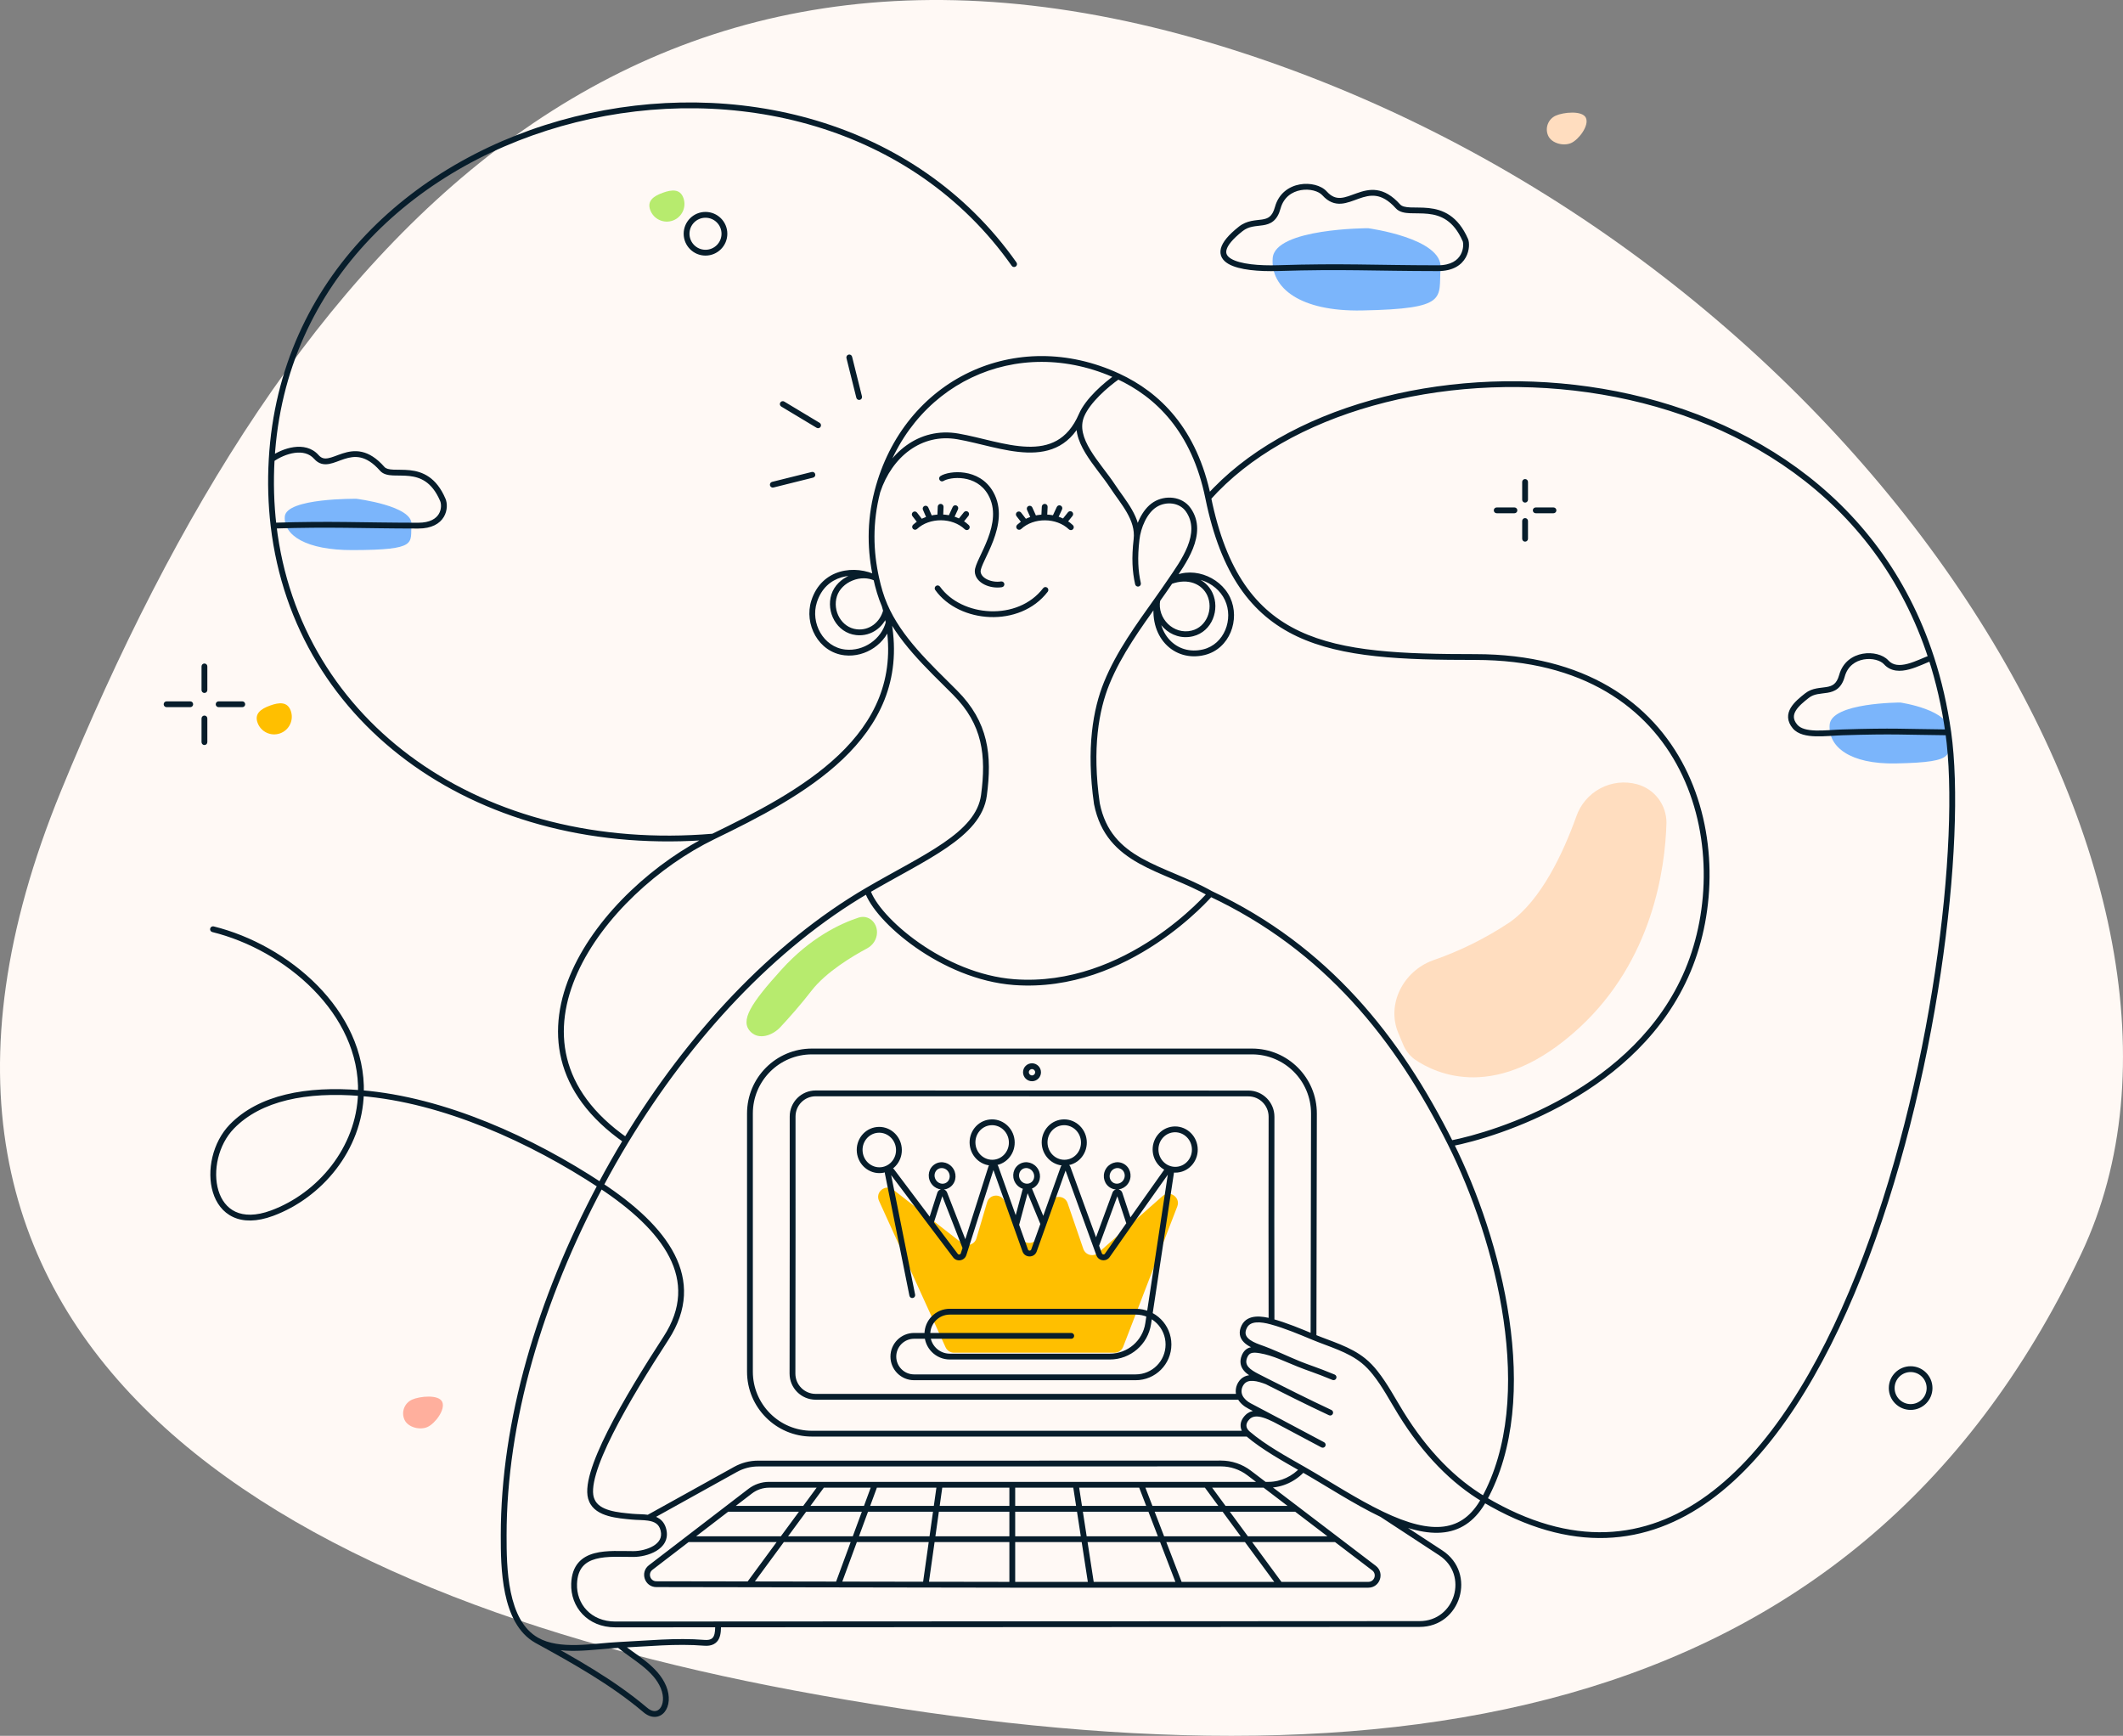 <svg width="548" height="448" viewBox="0 0 548 448" fill="none" xmlns="http://www.w3.org/2000/svg">
<rect x="0" y="0" width="548" height="448" fill="#808080" stroke="none"/>
<path d="M326.953 15.727C165.843 -40.248 74.599 60.359 15.708 204.225C-43.184 348.092 73.127 411.643 205.025 436.298C354.395 464.219 478.289 447.974 537.204 323.599C581.866 229.312 483.328 70.056 326.953 15.727Z" fill="#FFF9F5"/>
<path d="M104.41 366.428C105.31 368.394 108.402 369.182 110.368 368.283C112.334 367.384 115.046 363.77 114.147 361.804C113.247 359.838 108.308 360.341 106.342 361.24C104.376 362.139 103.511 364.462 104.41 366.428Z" fill="#FFAF9D"/>
<path d="M399.628 35.042C400.527 37.008 403.62 37.797 405.586 36.897C407.551 35.998 410.263 32.384 409.364 30.418C408.465 28.452 403.526 28.955 401.56 29.854C399.594 30.753 398.729 33.076 399.628 35.042Z" fill="#FFDDBF"/>
<path d="M422.581 202.411C424.766 203.002 426.694 204.301 428.064 206.105C429.434 207.91 430.17 210.119 430.156 212.387C429.815 224.357 426.534 247.822 407.7 265.216C386.506 284.776 370.569 277.142 365.151 273.405C363.793 272.397 362.745 271.026 362.129 269.449L360.962 266.665C357.794 259.23 362.21 250.66 369.826 247.875C376.832 245.456 383.502 242.151 389.675 238.041C397.825 232.324 403.501 220.122 406.847 210.831C407.904 207.681 410.122 205.054 413.047 203.489C415.973 201.923 419.384 201.538 422.581 202.411Z" fill="#FFDDBF"/>
<path d="M287.682 349.119C288.675 349.119 289.565 348.509 289.922 347.583L303.883 311.382C304.787 309.038 301.939 307.057 300.056 308.719L283.488 323.338C282.206 324.469 280.185 323.935 279.63 322.318L275.58 310.527C274.843 308.382 271.817 308.362 271.051 310.497L267.931 319.202C267.201 321.238 264.362 321.346 263.48 319.371L259.29 309.992C258.38 307.956 255.429 308.152 254.797 310.29L252.045 319.598C251.565 321.22 249.604 321.85 248.27 320.812L230.553 307.033C228.573 305.493 225.857 307.638 226.894 309.92L244.072 347.712C244.461 348.569 245.316 349.119 246.257 349.119L287.682 349.119Z" fill="#FFBF00"/>
<path d="M75.048 183.433C74.192 181.067 72.084 181.237 69.719 182.094C67.353 182.95 65.626 184.168 66.482 186.533C67.338 188.899 69.95 190.122 72.315 189.266C74.681 188.41 75.904 185.798 75.048 183.433Z" fill="#FFBF00"/>
<path d="M176.404 51.091C175.548 48.725 173.441 48.895 171.075 49.752C168.71 50.608 166.982 51.826 167.838 54.192C168.695 56.557 171.306 57.781 173.672 56.924C176.037 56.068 177.261 53.456 176.404 51.091Z" fill="#B7EB6E"/>
<path d="M226.376 240.722C226.443 238.027 224.141 235.989 221.581 236.835C216.777 238.421 209.127 242.056 201.725 250.241C193.877 258.918 190.826 263.481 193.834 266.374C195.972 268.43 199.419 267.256 201.442 265.085C203.651 262.714 206.644 259.354 209.447 255.725C213.227 250.831 220.123 246.738 223.816 244.771C225.325 243.967 226.333 242.432 226.376 240.722V240.722Z" fill="#B7EB6E"/>
<path d="M472.281 187.037C472.713 181.311 490.519 181.315 490.519 181.315C490.519 181.315 503.577 183.198 503.144 188.924C502.712 194.65 506.128 196.722 489.333 197.036C477.551 197.256 471.849 192.763 472.281 187.037Z" fill="#7BB5FB"/>
<path d="M73.512 133.318C73.876 128.495 92.002 128.734 92.002 128.734C92.002 128.734 106.577 130.533 106.214 135.356C105.85 140.179 108.096 141.934 91.003 141.976C79.012 142.005 73.148 138.141 73.512 133.318Z" fill="#7BB5FB"/>
<path d="M328.513 66.627C329.096 58.895 353.138 58.9 353.138 58.9C353.138 58.9 372.437 61.477 371.854 69.209C371.27 76.94 374.214 79.704 351.537 80.127C335.628 80.424 327.929 74.358 328.513 66.627Z" fill="#7BB5FB"/>
<path d="M246.5 178.733L245.969 179.263L245.969 179.263L246.5 178.733ZM261.766 253.475L261.71 254.222L261.71 254.222L261.766 253.475ZM59.865 290.729L60.402 291.252L59.865 290.729ZM70.246 313.102L70.506 313.806L70.506 313.806L70.246 313.102ZM55.16 239.097C54.758 238.998 54.351 239.243 54.252 239.646C54.152 240.048 54.398 240.454 54.8 240.554L55.16 239.097ZM283.873 207.286C283.792 206.879 283.397 206.616 282.991 206.697C282.585 206.778 282.321 207.173 282.403 207.58L283.873 207.286ZM374.443 295.12L373.773 295.455L374.443 295.12ZM261.153 68.6C261.391 68.939 261.859 69.019 262.198 68.781C262.536 68.542 262.617 68.074 262.379 67.736L261.153 68.6ZM311.873 128.485L311.138 128.635L311.138 128.635L311.873 128.485ZM184.065 215.919L184.393 216.594L184.393 216.594L184.065 215.919ZM223.905 229.82L223.526 229.173L223.526 229.173L223.905 229.82ZM361.567 364.664L360.929 365.058L360.929 365.058L361.567 364.664ZM242.761 122.859C242.412 123.083 242.311 123.547 242.535 123.895C242.759 124.244 243.223 124.345 243.572 124.121L242.761 122.859ZM255.705 127.3L255.054 127.672L255.705 127.3ZM252.372 147.45L253.122 147.434L253.122 147.434L252.372 147.45ZM258.622 151.548C259.031 151.482 259.309 151.097 259.244 150.688C259.178 150.279 258.793 150.001 258.384 150.067L258.622 151.548ZM242.631 151.403C242.39 151.067 241.922 150.989 241.585 151.23C241.248 151.471 241.171 151.94 241.412 152.277L242.631 151.403ZM270.452 152.714C270.703 152.385 270.64 151.914 270.311 151.663C269.982 151.411 269.512 151.474 269.26 151.803L270.452 152.714ZM235.693 135.427C235.39 135.71 235.373 136.184 235.655 136.487C235.937 136.791 236.412 136.808 236.715 136.525L235.693 135.427ZM249.039 136.606C249.338 136.892 249.813 136.881 250.099 136.581C250.385 136.281 250.374 135.807 250.074 135.521L249.039 136.606ZM247.151 134.272C246.892 134.596 246.944 135.068 247.267 135.327C247.59 135.586 248.062 135.533 248.321 135.21L247.151 134.272ZM249.98 133.14C250.239 132.817 250.186 132.345 249.863 132.086C249.54 131.827 249.068 131.879 248.809 132.202L249.98 133.14ZM244.68 133.515C244.506 133.891 244.67 134.337 245.046 134.511C245.422 134.684 245.868 134.52 246.042 134.144L244.68 133.515ZM247.278 131.468C247.452 131.092 247.288 130.647 246.912 130.473C246.535 130.299 246.09 130.463 245.916 130.839L247.278 131.468ZM241.944 133.498C241.927 133.912 242.249 134.261 242.662 134.278C243.076 134.295 243.425 133.973 243.442 133.559L241.944 133.498ZM243.553 130.826C243.57 130.412 243.248 130.063 242.834 130.046C242.421 130.03 242.071 130.351 242.055 130.765L243.553 130.826ZM237.15 135.309C237.405 135.636 237.876 135.695 238.203 135.441C238.53 135.187 238.589 134.716 238.335 134.389L237.15 135.309ZM236.709 132.297C236.455 131.97 235.984 131.911 235.657 132.165C235.33 132.419 235.271 132.891 235.525 133.218L236.709 132.297ZM239.373 134.187C239.538 134.567 239.98 134.741 240.359 134.576C240.739 134.411 240.913 133.969 240.748 133.59L239.373 134.187ZM239.612 130.974C239.447 130.594 239.005 130.42 238.625 130.585C238.245 130.75 238.071 131.191 238.236 131.571L239.612 130.974ZM262.557 135.439C262.254 135.721 262.237 136.196 262.52 136.499C262.802 136.802 263.276 136.819 263.58 136.537L262.557 135.439ZM275.903 136.617C276.203 136.903 276.677 136.892 276.963 136.592C277.249 136.293 277.238 135.818 276.939 135.532L275.903 136.617ZM274.015 134.284C273.756 134.607 273.808 135.079 274.132 135.338C274.455 135.597 274.927 135.545 275.186 135.221L274.015 134.284ZM276.844 133.151C277.103 132.828 277.051 132.356 276.728 132.097C276.404 131.838 275.932 131.89 275.673 132.214L276.844 133.151ZM271.539 133.524C271.365 133.899 271.528 134.345 271.903 134.52C272.279 134.694 272.725 134.531 272.9 134.156L271.539 133.524ZM274.142 131.48C274.317 131.105 274.154 130.659 273.778 130.484C273.402 130.31 272.956 130.473 272.782 130.848L274.142 131.48ZM268.784 133.504C268.764 133.917 269.083 134.269 269.496 134.29C269.91 134.31 270.262 133.991 270.282 133.577L268.784 133.504ZM270.417 130.833C270.438 130.419 270.119 130.067 269.705 130.047C269.292 130.026 268.94 130.345 268.919 130.759L270.417 130.833ZM264.013 135.319C264.266 135.647 264.737 135.707 265.065 135.453C265.393 135.2 265.453 134.729 265.2 134.401L264.013 135.319ZM263.574 132.299C263.321 131.971 262.85 131.911 262.522 132.164C262.194 132.418 262.134 132.889 262.387 133.216L263.574 132.299ZM266.276 134.198C266.445 134.576 266.889 134.744 267.267 134.575C267.645 134.405 267.813 133.961 267.644 133.583L266.276 134.198ZM266.472 130.976C266.302 130.598 265.858 130.429 265.48 130.599C265.103 130.769 264.934 131.213 265.104 131.591L266.472 130.976ZM287.189 125.486L286.561 125.897L286.562 125.897L287.189 125.486ZM288.601 97.111L288.916 96.43L288.916 96.43L288.601 97.111ZM293.012 150.81C293.104 151.214 293.506 151.467 293.91 151.375C294.314 151.284 294.567 150.882 294.475 150.478L293.012 150.81ZM306.706 131.556L307.319 131.123L307.317 131.121L306.706 131.556ZM298.157 130.212L297.761 129.575L297.761 129.576L298.157 130.212ZM282.394 207.54C282.452 207.95 282.832 208.235 283.242 208.176C283.652 208.118 283.937 207.738 283.879 207.328L282.394 207.54ZM285.676 176.291L286.371 176.574L286.371 176.574L285.676 176.291ZM247.25 112.633L247.122 113.372L247.122 113.372L247.25 112.633ZM53.52 171.993C53.52 171.579 53.184 171.243 52.77 171.243C52.356 171.243 52.02 171.579 52.02 171.993H53.52ZM52.02 178.099C52.02 178.514 52.356 178.849 52.77 178.849C53.184 178.849 53.52 178.514 53.52 178.099H52.02ZM53.52 185.427C53.52 185.013 53.184 184.677 52.77 184.677C52.356 184.677 52.02 185.013 52.02 185.427H53.52ZM52.02 191.534C52.02 191.948 52.356 192.284 52.77 192.284C53.184 192.284 53.52 191.948 53.52 191.534H52.02ZM62.541 182.513C62.955 182.513 63.291 182.178 63.291 181.763C63.291 181.349 62.955 181.013 62.541 181.013V182.513ZM56.434 181.013C56.02 181.013 55.684 181.349 55.684 181.763C55.684 182.178 56.02 182.513 56.434 182.513V181.013ZM49.106 182.513C49.521 182.513 49.856 182.178 49.856 181.763C49.856 181.349 49.521 181.013 49.106 181.013V182.513ZM43 181.013C42.586 181.013 42.25 181.349 42.25 181.763C42.25 182.178 42.586 182.513 43 182.513V181.013ZM394.413 124.387C394.413 123.973 394.077 123.637 393.663 123.637C393.249 123.637 392.913 123.973 392.913 124.387H394.413ZM392.913 128.967C392.913 129.381 393.249 129.717 393.663 129.717C394.077 129.717 394.413 129.381 394.413 128.967H392.913ZM394.413 134.463C394.413 134.049 394.077 133.713 393.663 133.713C393.249 133.713 392.913 134.049 392.913 134.463H394.413ZM392.913 139.043C392.913 139.457 393.249 139.793 393.663 139.793C394.077 139.793 394.413 139.457 394.413 139.043H392.913ZM400.991 132.465C401.405 132.465 401.741 132.129 401.741 131.715C401.741 131.301 401.405 130.965 400.991 130.965V132.465ZM396.411 130.965C395.997 130.965 395.661 131.301 395.661 131.715C395.661 132.129 395.997 132.465 396.411 132.465V130.965ZM390.915 132.465C391.33 132.465 391.665 132.129 391.665 131.715C391.665 131.301 391.33 130.965 390.915 130.965V132.465ZM386.336 130.965C385.921 130.965 385.586 131.301 385.586 131.715C385.586 132.129 385.921 132.465 386.336 132.465V130.965ZM202.436 103.641C202.081 103.428 201.62 103.542 201.407 103.897C201.194 104.252 201.309 104.713 201.664 104.927L202.436 103.641ZM210.787 110.41C211.142 110.623 211.603 110.508 211.816 110.153C212.03 109.798 211.915 109.337 211.56 109.124L210.787 110.41ZM219.946 92.066C219.846 91.664 219.439 91.42 219.037 91.52C218.635 91.62 218.39 92.027 218.491 92.429L219.946 92.066ZM221.039 102.654C221.139 103.056 221.546 103.3 221.948 103.2C222.35 103.1 222.595 102.693 222.494 102.291L221.039 102.654ZM209.885 123.272C210.287 123.171 210.532 122.764 210.432 122.363C210.332 121.961 209.925 121.716 209.523 121.816L209.885 123.272ZM199.298 124.365C198.896 124.465 198.652 124.872 198.752 125.274C198.852 125.676 199.259 125.92 199.661 125.82L199.298 124.365ZM107.908 135.663L107.909 134.913L107.908 134.913L107.908 135.663ZM114.304 129.013L114.994 128.719L114.304 129.013ZM98.669 121.008L99.232 120.512L99.232 120.512L98.669 121.008ZM81.672 117.952L81.109 118.448L81.11 118.448L81.672 117.952ZM70.612 135.664L69.867 135.751L70.612 135.664ZM486.861 170.936L486.306 171.44L486.306 171.441L486.861 170.936ZM475.46 174.396L474.737 174.196L474.737 174.198L475.46 174.396ZM466.433 179.524L466.897 180.114L466.898 180.113L466.433 179.524ZM463.343 187.508L462.769 187.991L462.77 187.992L463.343 187.508ZM475.53 189.016L475.552 189.766L475.553 189.766L475.53 189.016ZM502.898 189.016L503.641 188.912L502.898 189.016ZM498.506 169.796L499.219 169.564L498.506 169.796ZM371.125 69.218L371.127 68.468L371.126 68.468L371.125 69.218ZM378.248 61.969L378.937 61.672L378.936 61.67L378.248 61.969ZM360.837 53.244L360.279 53.746L360.279 53.746L360.837 53.244ZM341.908 49.913L342.466 49.411L341.908 49.913ZM329.826 53.604L329.103 53.405L329.102 53.407L329.826 53.604ZM320.26 59.074L319.795 58.485L320.26 59.074ZM329.9 69.199L329.877 68.449L329.9 69.199ZM327.45 383.204L327.45 382.454L327.45 382.454L327.45 383.204ZM336.274 379.175L336.647 378.524L336.647 378.524L336.274 379.175ZM148.193 408.757L147.443 408.73L147.443 408.73L148.193 408.757ZM158.83 419.252V420.002L158.831 420.002L158.83 419.252ZM267.952 276.746L268.702 276.746L267.952 276.746ZM264.82 276.733L265.57 276.733L264.82 276.733ZM276.52 345.522C276.934 345.522 277.27 345.186 277.27 344.772C277.27 344.358 276.934 344.022 276.52 344.022V345.522ZM234.744 334.414C234.826 334.82 235.221 335.083 235.627 335.001C236.033 334.92 236.296 334.525 236.215 334.118L234.744 334.414ZM245.499 302.136L244.85 302.513L244.85 302.513L245.499 302.136ZM244.599 305.911L244.221 305.263L244.599 305.911ZM240.878 304.835L240.23 305.212L240.23 305.212L240.878 304.835ZM241.778 301.06L241.399 300.413L241.778 301.06ZM279.751 294.315L280.497 294.235L279.751 294.315ZM275.271 300.048L275.352 300.794L275.271 300.048ZM269.671 295.412L270.417 295.331L269.671 295.412ZM274.152 289.679L274.233 290.424L274.152 289.679ZM261.139 294.315L261.885 294.234L261.139 294.315ZM256.659 300.047L256.74 300.793L256.659 300.047ZM251.059 295.411L251.805 295.33L251.059 295.411ZM255.54 289.678L255.621 290.424L255.54 289.678ZM232.008 296.257L232.753 296.177L232.008 296.257ZM227.528 301.989L227.447 301.243L227.528 301.989ZM221.928 297.352L222.673 297.271L221.928 297.352ZM226.407 291.62L226.326 290.874L226.407 291.62ZM308.386 296.139L309.132 296.059L308.386 296.139ZM303.905 301.872L303.986 302.617L303.905 301.872ZM298.306 297.235L299.052 297.155L298.306 297.235ZM302.787 291.503L302.868 292.248L302.787 291.503ZM267.306 302.132L266.658 302.51L266.658 302.51L267.306 302.132ZM266.407 305.907L266.029 305.259L266.407 305.907ZM262.686 304.831L262.038 305.208L262.038 305.208L262.686 304.831ZM263.585 301.057L263.207 300.409L263.585 301.057ZM290.782 304.667L290.109 304.337L290.782 304.667ZM285.968 302.294L285.294 301.965L285.968 302.294ZM221.066 163.164L220.981 163.909L220.981 163.909L221.066 163.164ZM215.32 153.657L214.606 153.428L214.606 153.429L215.32 153.657ZM218.087 168.384L218.002 169.129L218.003 169.129L218.087 168.384ZM210.138 155.231L210.852 155.459L210.138 155.231ZM298.746 154.799L298.134 154.365L298.746 154.799ZM307.791 163.477L307.613 162.748L307.612 162.749L307.791 163.477ZM312.287 153.312L312.967 152.996L312.966 152.994L312.287 153.312ZM310.768 168.326L310.59 167.597L310.768 168.326ZM316.859 154.555L317.539 154.238L317.538 154.236L316.859 154.555ZM335.223 352.017L335.507 351.323L335.223 352.017ZM325.313 348.514L325.188 349.253L325.188 349.253L325.313 348.514ZM321.217 350.122L321.913 350.401L321.913 350.401L321.217 350.122ZM324.482 355.257L324.825 354.59L324.824 354.589L324.482 355.257ZM343.042 365.26C343.418 365.436 343.864 365.274 344.039 364.899C344.215 364.523 344.053 364.077 343.678 363.902L343.042 365.26ZM322.504 362.852L322.162 363.519L322.162 363.519L322.504 362.852ZM341.08 373.554C341.446 373.748 341.9 373.609 342.094 373.243C342.289 372.877 342.15 372.423 341.784 372.229L341.08 373.554ZM354.981 354.332L354.392 354.797L354.393 354.798L354.981 354.332ZM351.934 351.196L351.463 351.779L351.465 351.781L351.934 351.196ZM321.18 342.378L321.85 342.715L321.851 342.714L321.18 342.378ZM324.866 347.715L324.609 348.42L324.622 348.424L324.866 347.715ZM343.94 356.149C344.323 356.308 344.762 356.127 344.921 355.745C345.08 355.362 344.898 354.923 344.516 354.764L343.94 356.149ZM331.698 367.71L331.345 368.372L331.698 367.71ZM322.009 365.744L321.479 365.214L321.479 365.214L322.009 365.744ZM166.38 441.172L166.883 440.615C166.877 440.609 166.87 440.604 166.864 440.598L166.38 441.172ZM171.261 435.444L170.568 435.73L171.261 435.444ZM152.766 387.221L153.459 386.935C153.455 386.925 153.45 386.914 153.446 386.904L152.766 387.221ZM163.111 391.437L163.185 390.69L163.184 390.69L163.111 391.437ZM171.257 394.87L170.528 395.047L170.529 395.049L171.257 394.87ZM163.51 401.08L163.509 400.33L163.506 400.33L163.51 401.08ZM181.782 423.993L181.843 423.245L181.782 423.993ZM177.488 397.249L177.032 396.654L177.032 396.654L177.488 397.249ZM187.714 389.405L187.258 388.81L187.714 389.405ZM334.565 389.405L335.02 388.808L335.02 388.808L334.565 389.405ZM344.865 397.249L345.319 396.653L345.319 396.653L344.865 397.249ZM356.722 390.843L357.047 390.167L356.722 390.843ZM261.297 409.016L261.296 409.766H261.297V409.016ZM193.372 408.903L193.371 409.653L193.371 409.653L193.372 408.903ZM225.824 383.205L225.824 382.455L225.824 382.455L225.824 383.205ZM261.297 383.204L261.297 382.454L261.297 382.454L261.297 383.204ZM294.569 383.204L294.569 382.454L294.569 382.454L294.569 383.204ZM159.787 424.535L159.752 423.786L159.787 424.535ZM320.512 356.804L321.102 357.267L320.512 356.804ZM339.051 345.102L338.763 345.794L339.051 345.102ZM240.243 315.608L239.644 316.059L239.645 316.06L240.243 315.608ZM249.243 322.07L249.958 322.299L249.958 322.298L249.243 322.07ZM269.344 315.877L270.051 316.13L270.051 316.129L269.344 315.877ZM282.908 321.517L282.203 321.774L282.203 321.774L282.908 321.517ZM70.128 118.541L69.379 118.498L70.128 118.541ZM229.161 302.787L229.897 302.639L229.161 302.787ZM230.229 302.308L230.828 301.857L230.229 302.308ZM242.648 308.096L243.362 308.325L242.648 308.096ZM243.778 308.061L243.08 308.333L243.778 308.061ZM301.191 302.228L300.579 301.794L301.191 302.228ZM302.274 302.664L301.533 302.552L302.274 302.664ZM246.621 324.056L247.22 323.604L246.621 324.056ZM248.722 323.698L249.436 323.927L248.722 323.698ZM296.374 341.617L297.116 341.73L296.374 341.617ZM255.851 301.321L255.136 301.093L255.851 301.321ZM256.988 301.301L256.281 301.553L256.988 301.301ZM167.959 404.559L167.503 403.964L167.959 404.559ZM169.416 408.864L169.415 409.614L169.416 408.864ZM264.64 307.343L265.365 307.538L264.64 307.343ZM265.774 307.269L265.081 307.556L265.774 307.269ZM371.894 400.78L372.305 400.153L371.894 400.78ZM366.42 419.145L366.42 418.395L366.42 419.145ZM193.643 384.857L193.187 384.262L193.643 384.857ZM198.512 383.205L198.512 383.955L198.512 383.205ZM195.702 377.726L195.702 376.976L195.702 377.726ZM189.87 379.234L190.233 379.89L189.87 379.234ZM315.158 377.708L315.159 378.458L315.158 377.708ZM322.429 380.162L321.975 380.758L322.429 380.162ZM287.856 308.083L287.152 307.824L287.856 308.083ZM288.989 308.102L289.701 307.866L288.989 308.102ZM274.481 301.477L273.775 301.225L274.481 301.477ZM275.61 301.473L274.905 301.73L275.61 301.473ZM354.656 404.707L354.202 405.304L354.656 404.707ZM264.635 322.73L263.929 322.982L264.635 322.73ZM266.895 322.731L266.189 322.478L266.895 322.731ZM285.822 324.004L286.436 324.434L285.822 324.004ZM283.712 323.725L283.007 323.982L283.712 323.725ZM209.579 271.374L209.579 270.624L209.579 271.374ZM339.162 287.405L339.912 287.406L339.162 287.405ZM322.225 282.212L322.225 282.962L322.225 282.212ZM328.212 288.236L328.962 288.238L328.212 288.236ZM204.595 288.167L203.845 288.168L203.845 288.168L204.595 288.167ZM210.567 282.189L210.567 282.939L210.567 282.189ZM204.558 354.493L203.808 354.491L204.558 354.493ZM245.969 179.263C249.848 183.142 251.986 187.09 253 191.305C254.018 195.536 253.914 200.081 253.236 205.171L254.722 205.37C255.412 200.196 255.538 195.442 254.458 190.954C253.375 186.451 251.089 182.262 247.03 178.202L245.969 179.263ZM261.71 254.222C276.594 255.339 289.431 249.54 298.514 243.506C303.06 240.486 306.68 237.397 309.165 235.063C310.408 233.895 311.368 232.915 312.019 232.225C312.344 231.88 312.593 231.607 312.76 231.42C312.844 231.326 312.908 231.254 312.951 231.204C312.973 231.179 312.99 231.16 313.001 231.147C313.007 231.141 313.011 231.136 313.014 231.132C313.016 231.13 313.017 231.129 313.018 231.128C313.018 231.127 313.018 231.127 313.019 231.127C313.019 231.126 313.019 231.126 312.449 230.639C311.878 230.152 311.879 230.152 311.879 230.152C311.878 230.152 311.878 230.152 311.878 230.152C311.878 230.153 311.877 230.154 311.876 230.155C311.874 230.157 311.87 230.161 311.866 230.167C311.856 230.178 311.842 230.195 311.822 230.217C311.782 230.262 311.723 230.33 311.643 230.419C311.483 230.597 311.244 230.86 310.928 231.196C310.295 231.866 309.357 232.825 308.138 233.97C305.7 236.26 302.145 239.293 297.684 242.257C288.753 248.19 276.248 253.809 261.822 252.727L261.71 254.222ZM227.654 156.543C231.485 165.419 239.053 172.346 245.969 179.263L247.03 178.202C240.018 171.189 232.72 164.496 229.031 155.949L227.654 156.543ZM172.542 345.783C177.622 337.968 177.6 330.575 174.114 323.747C170.66 316.986 163.839 310.83 155.428 305.294L154.604 306.547C162.941 312.034 169.502 318.015 172.778 324.43C176.02 330.778 176.073 337.6 171.284 344.965L172.542 345.783ZM93.227 281.371C79.035 280.22 66.793 282.548 59.328 290.205L60.402 291.252C67.393 284.081 79.059 281.727 93.106 282.866L93.227 281.371ZM59.328 290.205C54.86 294.788 53.268 302.194 54.95 307.712C55.797 310.495 57.498 312.859 60.149 314.095C62.798 315.331 66.26 315.378 70.506 313.806L69.985 312.399C65.988 313.879 62.962 313.753 60.783 312.736C58.606 311.72 57.14 309.754 56.384 307.275C54.86 302.273 56.321 295.438 60.402 291.252L59.328 290.205ZM70.506 313.806C83.031 309.167 93.511 296.881 93.916 282.139L92.417 282.098C92.031 296.145 82.017 307.943 69.985 312.399L70.506 313.806ZM282.403 207.58C283.984 215.489 288.442 219.729 293.992 222.835C296.745 224.375 299.782 225.646 302.853 226.947C305.938 228.254 309.069 229.595 312.081 231.292L312.817 229.985C309.722 228.241 306.517 226.87 303.439 225.566C300.346 224.256 297.391 223.018 294.725 221.526C289.435 218.566 285.345 214.644 283.873 207.286L282.403 207.58ZM380.84 170.325C408.664 170.325 425.371 182.639 433.555 198.713C441.768 214.842 441.446 234.848 434.982 250.238L436.365 250.819C442.982 235.066 443.326 214.595 434.892 198.033C426.431 181.415 409.181 168.825 380.84 168.825V170.325ZM434.982 250.238C428.528 265.606 416.331 276.068 404.226 282.986C392.12 289.904 380.164 293.242 374.3 294.384L374.587 295.856C380.575 294.69 392.693 291.304 404.97 284.288C417.247 277.273 429.74 266.594 436.365 250.819L434.982 250.238ZM312.13 231.318C341.849 245.268 360.218 268.35 373.773 295.455L375.114 294.784C361.465 267.491 342.889 244.099 312.768 229.96L312.13 231.318ZM223.189 230.046C223.824 232.06 225.412 234.478 227.658 236.969C229.917 239.474 232.888 242.105 236.361 244.538C243.3 249.399 252.305 253.517 261.71 254.222L261.822 252.727C252.761 252.047 244.011 248.066 237.222 243.31C233.831 240.934 230.947 238.377 228.772 235.965C226.584 233.538 225.16 231.309 224.62 229.595L223.189 230.046ZM253.236 205.171C252.596 209.968 249.01 213.786 243.542 217.537C238.066 221.295 230.978 224.815 223.526 229.173L224.283 230.468C231.598 226.19 238.863 222.567 244.391 218.774C249.926 214.976 253.994 210.837 254.722 205.37L253.236 205.171ZM154.354 305.568C138.62 335.18 129.263 366.705 129.263 396.268H130.763C130.763 367.01 140.029 335.726 155.678 306.272L154.354 305.568ZM243.572 124.121C243.925 123.894 244.624 123.637 245.576 123.49C246.51 123.345 247.628 123.314 248.788 123.49C251.099 123.841 253.527 125.001 255.054 127.672L256.356 126.928C254.549 123.767 251.661 122.409 249.013 122.007C247.692 121.807 246.42 121.841 245.346 122.008C244.288 122.172 243.36 122.474 242.761 122.859L243.572 124.121ZM255.054 127.672C257.119 131.287 256.373 135.346 254.993 139C254.305 140.819 253.485 142.48 252.817 143.906C252.487 144.61 252.19 145.267 251.978 145.843C251.772 146.401 251.611 146.967 251.622 147.467L253.122 147.434C253.117 147.234 253.189 146.891 253.385 146.363C253.573 145.852 253.846 145.246 254.176 144.542C254.827 143.152 255.682 141.419 256.396 139.53C257.817 135.767 258.767 131.148 256.356 126.928L255.054 127.672ZM251.622 147.466C251.657 149.056 252.778 150.205 254.094 150.865C255.421 151.53 257.1 151.792 258.622 151.548L258.384 150.067C257.169 150.262 255.809 150.047 254.767 149.524C253.715 148.997 253.14 148.248 253.122 147.434L251.622 147.466ZM241.412 152.277C244.52 156.618 250 159.049 255.541 159.256C261.092 159.464 266.835 157.445 270.452 152.714L269.26 151.803C266.001 156.066 260.772 157.951 255.597 157.757C250.413 157.563 245.413 155.288 242.631 151.403L241.412 152.277ZM248.321 135.21L249.98 133.14L248.809 132.202L247.151 134.272L248.321 135.21ZM246.042 134.144L247.278 131.468L245.916 130.839L244.68 133.515L246.042 134.144ZM243.442 133.559L243.553 130.826L242.055 130.765L241.944 133.498L243.442 133.559ZM238.335 134.389L236.709 132.297L235.525 133.218L237.15 135.309L238.335 134.389ZM240.748 133.59L239.612 130.974L238.236 131.571L239.373 134.187L240.748 133.59ZM275.186 135.221L276.844 133.151L275.673 132.214L274.015 134.284L275.186 135.221ZM272.9 134.156L274.142 131.48L272.782 130.848L271.539 133.524L272.9 134.156ZM270.282 133.577L270.417 130.833L268.919 130.759L268.784 133.504L270.282 133.577ZM265.2 134.401L263.574 132.299L262.387 133.216L264.013 135.319L265.2 134.401ZM267.644 133.583L266.472 130.976L265.104 131.591L266.276 134.198L267.644 133.583ZM278.501 106.832C277.006 110.284 278.258 113.76 280.165 116.924C281.127 118.518 282.285 120.084 283.417 121.582C284.557 123.092 285.663 124.525 286.561 125.897L287.816 125.075C286.883 123.65 285.737 122.165 284.614 120.678C283.482 119.18 282.366 117.669 281.45 116.149C279.602 113.085 278.686 110.18 279.878 107.428L278.501 106.832ZM286.562 125.897C287.24 126.932 288.015 127.989 288.759 129.038C289.509 130.098 290.239 131.164 290.864 132.26C292.116 134.453 292.91 136.702 292.625 139.138L294.115 139.313C294.453 136.424 293.494 133.842 292.167 131.517C291.504 130.354 290.739 129.238 289.982 128.171C289.219 127.094 288.475 126.079 287.816 125.074L286.562 125.897ZM288.17 96.496C286.485 97.678 284.499 99.281 282.725 101.067C280.96 102.844 279.36 104.847 278.501 106.832L279.878 107.428C280.628 105.693 282.078 103.847 283.789 102.124C285.491 100.41 287.407 98.863 289.031 97.725L288.17 96.496ZM292.625 139.138C292.058 143.988 292.274 147.558 293.012 150.81L294.475 150.478C293.78 147.418 293.564 144.023 294.115 139.313L292.625 139.138ZM307.317 131.121C305.108 128.016 300.73 127.73 297.761 129.575L298.553 130.849C301.007 129.324 304.446 129.673 306.095 131.991L307.317 131.121ZM297.761 129.576C296.209 130.542 295.02 132.124 294.179 133.834C293.335 135.549 292.811 137.454 292.624 139.143L294.115 139.308C294.283 137.785 294.76 136.05 295.525 134.496C296.293 132.935 297.321 131.617 298.554 130.849L297.761 129.576ZM302.687 150.454C304.274 148.111 306.582 144.945 307.92 141.594C309.266 138.224 309.7 134.493 307.319 131.123L306.094 131.989C308.057 134.767 307.782 137.896 306.527 141.038C305.265 144.199 303.081 147.197 301.445 149.613L302.687 150.454ZM284.982 176.008C282.141 182.976 280.336 193.137 282.394 207.54L283.879 207.328C281.853 193.151 283.643 183.263 286.371 176.574L284.982 176.008ZM247.378 111.894C237.209 110.132 228.983 116.908 225.773 126.593L227.197 127.065C230.246 117.865 237.892 111.773 247.122 113.372L247.378 111.894ZM52.02 171.993V178.099H53.52V171.993H52.02ZM52.02 185.427V191.534H53.52V185.427H52.02ZM62.541 181.013H56.434V182.513H62.541V181.013ZM49.106 181.013H43V182.513H49.106V181.013ZM392.913 124.387V128.967H394.413V124.387H392.913ZM392.913 134.463V139.043H394.413V134.463H392.913ZM400.991 130.965H396.411V132.465H400.991V130.965ZM390.915 130.965H386.336V132.465H390.915V130.965ZM497.318 358.248C497.318 360.531 495.467 362.383 493.183 362.383V363.883C496.295 363.883 498.818 361.36 498.818 358.248H497.318ZM493.183 362.383C490.899 362.383 489.048 360.531 489.048 358.248H487.548C487.548 361.36 490.071 363.883 493.183 363.883V362.383ZM489.048 358.248C489.048 355.964 490.899 354.113 493.183 354.113V352.613C490.071 352.613 487.548 355.135 487.548 358.248H489.048ZM493.183 354.113C495.467 354.113 497.318 355.964 497.318 358.248H498.818C498.818 355.135 496.295 352.613 493.183 352.613V354.113ZM186.242 60.33C186.242 62.614 184.391 64.465 182.107 64.465V65.965C185.219 65.965 187.742 63.442 187.742 60.33H186.242ZM182.107 64.465C179.823 64.465 177.972 62.614 177.972 60.33H176.472C176.472 63.442 178.995 65.965 182.107 65.965V64.465ZM177.972 60.33C177.972 58.046 179.823 56.195 182.107 56.195V54.695C178.995 54.695 176.472 57.218 176.472 60.33H177.972ZM182.107 56.195C184.391 56.195 186.242 58.046 186.242 60.33H187.742C187.742 57.218 185.219 54.695 182.107 54.695V56.195ZM201.664 104.927L210.787 110.41L211.56 109.124L202.436 103.641L201.664 104.927ZM218.491 92.429L221.039 102.654L222.494 102.291L219.946 92.066L218.491 92.429ZM209.523 121.816L199.298 124.365L199.661 125.82L209.885 123.272L209.523 121.816ZM107.906 136.413C111.449 136.423 113.526 135.135 114.554 133.42C115.545 131.767 115.475 129.846 114.994 128.719L113.615 129.307C113.918 130.019 113.997 131.432 113.268 132.649C112.576 133.803 111.062 134.922 107.909 134.913L107.906 136.413ZM114.994 128.719C113.824 125.975 112.358 124.208 110.737 123.087C109.118 121.967 107.403 121.534 105.808 121.36C105.013 121.274 104.241 121.252 103.526 121.243C102.798 121.234 102.156 121.239 101.559 121.211C100.327 121.154 99.624 120.958 99.232 120.512L98.106 121.503C98.952 122.464 100.26 122.652 101.489 122.71C102.121 122.739 102.822 122.735 103.508 122.743C104.208 122.751 104.923 122.773 105.646 122.852C107.087 123.008 108.536 123.389 109.883 124.321C111.229 125.251 112.533 126.772 113.615 129.307L114.994 128.719ZM70.635 136.413C85.841 135.927 92.682 136.396 107.907 136.413L107.908 134.913C92.76 134.896 85.821 134.427 70.588 134.914L70.635 136.413ZM487.417 170.432C486.721 169.666 485.681 169.133 484.543 168.844C483.395 168.552 482.09 168.491 480.806 168.721C478.222 169.183 475.667 170.841 474.737 174.196L476.183 174.596C476.93 171.901 478.94 170.578 481.07 170.198C482.143 170.006 483.232 170.058 484.173 170.298C485.124 170.539 485.867 170.956 486.306 171.44L487.417 170.432ZM474.737 174.198C474.391 175.457 473.908 176.149 473.396 176.563C472.877 176.983 472.246 177.186 471.464 177.318C471.07 177.385 470.663 177.43 470.217 177.483C469.781 177.534 469.314 177.593 468.844 177.685C467.895 177.871 466.897 178.202 465.969 178.935L466.898 180.113C467.576 179.577 468.322 179.316 469.133 179.157C469.542 179.076 469.958 179.024 470.393 178.972C470.82 178.922 471.273 178.872 471.713 178.797C472.599 178.648 473.528 178.386 474.34 177.729C475.159 177.066 475.779 176.067 476.183 174.595L474.737 174.198ZM465.97 178.934C464.684 179.945 463.105 181.209 462.233 182.682C461.786 183.437 461.498 184.288 461.552 185.217C461.607 186.151 462.002 187.078 462.769 187.991L463.917 187.026C463.313 186.306 463.082 185.677 463.05 185.129C463.018 184.577 463.183 184.021 463.524 183.446C464.227 182.257 465.564 181.161 466.897 180.114L465.97 178.934ZM462.77 187.992C464.1 189.569 466.413 189.97 468.668 190.037C470.932 190.104 473.558 189.825 475.552 189.766L475.508 188.267C473.312 188.332 470.945 188.603 468.712 188.537C466.471 188.471 464.786 188.056 463.916 187.025L462.77 187.992ZM475.553 189.766C489.092 189.346 491.309 189.656 502.891 189.766L502.905 188.266C491.368 188.157 489.086 187.845 475.507 188.267L475.553 189.766ZM498.259 169.088C497.434 169.376 496.455 169.812 495.479 170.22C494.48 170.637 493.448 171.041 492.434 171.309C490.381 171.851 488.641 171.78 487.416 170.432L486.306 171.441C488.114 173.429 490.602 173.344 492.817 172.759C493.936 172.464 495.047 172.026 496.057 171.604C497.089 171.173 497.984 170.772 498.753 170.504L498.259 169.088ZM371.123 69.968C375.087 69.978 377.279 68.371 378.347 66.447C378.866 65.512 379.099 64.537 379.166 63.707C379.23 62.901 379.143 62.15 378.937 61.672L377.56 62.266C377.631 62.432 377.725 62.911 377.671 63.588C377.618 64.24 377.434 65.001 377.035 65.719C376.267 67.103 374.62 68.477 371.127 68.468L371.123 69.968ZM378.936 61.67C377.636 58.687 376.011 56.773 374.221 55.562C372.434 54.352 370.541 53.883 368.776 53.696C367.895 53.602 367.039 53.578 366.244 53.568C365.436 53.559 364.718 53.564 364.05 53.534C362.676 53.471 361.857 53.257 361.395 52.743L360.279 53.746C361.196 54.765 362.616 54.97 363.981 55.032C364.683 55.064 365.46 55.059 366.227 55.068C367.007 55.078 367.807 55.101 368.617 55.187C370.233 55.359 371.863 55.777 373.38 56.804C374.894 57.828 376.354 59.498 377.561 62.269L378.936 61.67ZM342.466 49.411C341.737 48.602 340.643 48.038 339.442 47.73C338.231 47.42 336.854 47.356 335.498 47.6C332.771 48.091 330.081 49.85 329.103 53.405L330.549 53.803C331.347 50.904 333.496 49.484 335.764 49.076C336.907 48.87 338.067 48.927 339.07 49.183C340.081 49.442 340.878 49.89 341.351 50.416L342.466 49.411ZM329.102 53.407C328.731 54.768 328.236 55.493 327.719 55.915C327.198 56.341 326.565 56.534 325.755 56.658C324.197 56.898 321.894 56.825 319.795 58.485L320.725 59.662C322.419 58.322 324.102 58.43 325.982 58.141C326.89 58.002 327.839 57.754 328.668 57.077C329.501 56.396 330.125 55.355 330.549 53.801L329.102 53.407ZM329.923 69.948C346.859 69.419 354.172 69.949 371.124 69.968L371.126 68.468C354.254 68.449 346.838 67.919 329.877 68.449L329.923 69.948ZM203.845 288.168C203.853 301.413 203.863 333.7 203.808 354.491L205.308 354.495C205.363 333.701 205.353 301.412 205.345 288.167L203.845 288.168ZM322.225 281.462C303.211 281.457 243.654 281.441 210.567 281.439L210.567 282.939C243.654 282.941 303.211 282.957 322.225 282.962L322.225 281.462ZM323.162 270.624L209.579 270.624L209.579 272.124L323.162 272.124L323.162 270.624ZM192.829 287.374V354.016H194.329V287.374H192.829ZM327.45 383.954C331.099 383.954 334.548 382.241 336.834 379.674L335.714 378.676C333.69 380.949 330.638 382.454 327.45 382.454V383.954ZM147.443 408.73C147.233 414.733 151.651 420.002 158.83 420.002V418.502C152.515 418.502 148.762 413.952 148.942 408.783L147.443 408.73ZM266.383 275.924C266.835 275.926 267.202 276.294 267.202 276.746L268.702 276.746C268.702 275.468 267.667 274.429 266.389 274.424L266.383 275.924ZM267.202 276.746C267.202 277.195 266.838 277.557 266.389 277.555L266.383 279.055C267.663 279.06 268.702 278.026 268.702 276.746L267.202 276.746ZM266.389 277.555C265.937 277.553 265.57 277.185 265.57 276.733L264.07 276.733C264.07 278.011 265.105 279.05 266.383 279.055L266.389 277.555ZM265.57 276.733C265.57 276.284 265.934 275.922 266.383 275.924L266.389 274.424C265.109 274.419 264.07 275.453 264.07 276.733L265.57 276.733ZM244.85 302.513C245.438 303.525 245.111 304.743 244.221 305.263L244.978 306.559C246.639 305.588 247.117 303.427 246.147 301.759L244.85 302.513ZM244.221 305.263C243.332 305.783 242.114 305.468 241.527 304.458L240.23 305.212C241.201 306.881 243.315 307.53 244.978 306.559L244.221 305.263ZM241.527 304.458C240.938 303.447 241.266 302.228 242.156 301.708L241.399 300.413C239.738 301.384 239.26 303.545 240.23 305.212L241.527 304.458ZM242.156 301.708C243.045 301.189 244.262 301.503 244.85 302.513L246.147 301.759C245.176 300.091 243.062 299.442 241.399 300.413L242.156 301.708ZM279.005 294.396C279.272 296.867 277.542 299.047 275.189 299.302L275.352 300.794C278.566 300.444 280.848 297.49 280.497 294.235L279.005 294.396ZM275.189 299.302C272.838 299.558 270.684 297.802 270.417 295.331L268.926 295.492C269.277 298.747 272.136 301.143 275.352 300.794L275.189 299.302ZM270.417 295.331C270.15 292.859 271.881 290.68 274.233 290.424L274.071 288.933C270.856 289.283 268.574 292.237 268.926 295.492L270.417 295.331ZM274.233 290.424C276.585 290.169 278.739 291.924 279.005 294.396L280.497 294.235C280.145 290.979 277.286 288.584 274.071 288.933L274.233 290.424ZM260.393 294.395C260.66 296.867 258.93 299.046 256.577 299.302L256.74 300.793C259.954 300.443 262.236 297.489 261.885 294.234L260.393 294.395ZM256.577 299.302C254.226 299.558 252.072 297.802 251.805 295.33L250.314 295.491C250.665 298.747 253.524 301.143 256.74 300.793L256.577 299.302ZM251.805 295.33C251.538 292.859 253.269 290.68 255.621 290.424L255.459 288.933C252.244 289.282 249.962 292.236 250.314 295.491L251.805 295.33ZM255.621 290.424C257.973 290.168 260.127 291.924 260.393 294.395L261.885 294.234C261.533 290.979 258.674 288.583 255.459 288.933L255.621 290.424ZM231.262 296.338C231.529 298.81 229.799 300.988 227.447 301.243L227.609 302.735C230.824 302.386 233.105 299.432 232.753 296.177L231.262 296.338ZM227.447 301.243C225.095 301.499 222.94 299.742 222.673 297.271L221.182 297.432C221.534 300.687 224.394 303.084 227.609 302.735L227.447 301.243ZM222.673 297.271C222.406 294.799 224.136 292.621 226.488 292.366L226.326 290.874C223.111 291.223 220.83 294.177 221.182 297.432L222.673 297.271ZM226.488 292.366C228.84 292.11 230.995 293.867 231.262 296.338L232.753 296.177C232.401 292.922 229.541 290.525 226.326 290.874L226.488 292.366ZM307.64 296.219C307.907 298.691 306.177 300.87 303.824 301.126L303.986 302.617C307.201 302.268 309.483 299.314 309.132 296.059L307.64 296.219ZM303.824 301.126C301.473 301.382 299.318 299.626 299.052 297.155L297.56 297.316C297.912 300.571 300.771 302.967 303.986 302.617L303.824 301.126ZM299.052 297.155C298.785 294.683 300.515 292.504 302.868 292.248L302.705 290.757C299.491 291.107 297.209 294.061 297.56 297.316L299.052 297.155ZM302.868 292.248C305.219 291.992 307.374 293.748 307.64 296.219L309.132 296.059C308.78 292.803 305.921 290.407 302.705 290.757L302.868 292.248ZM266.658 302.51C267.246 303.521 266.919 304.74 266.029 305.259L266.785 306.555C268.447 305.584 268.925 303.423 267.955 301.755L266.658 302.51ZM266.029 305.259C265.14 305.779 263.922 305.465 263.334 304.454L262.038 305.208C263.008 306.877 265.123 307.526 266.785 306.555L266.029 305.259ZM263.334 304.454C262.746 303.443 263.074 302.224 263.964 301.704L263.207 300.409C261.545 301.38 261.068 303.541 262.038 305.208L263.334 304.454ZM263.964 301.704C264.853 301.185 266.07 301.499 266.658 302.51L267.955 301.755C266.984 300.087 264.87 299.438 263.207 300.409L263.964 301.704ZM289.268 301.648C290.203 302.109 290.615 303.301 290.109 304.337L291.456 304.996C292.302 303.266 291.655 301.152 289.931 300.303L289.268 301.648ZM290.109 304.337C289.602 305.373 288.415 305.773 287.482 305.313L286.819 306.659C288.545 307.509 290.61 306.728 291.456 304.996L290.109 304.337ZM287.482 305.313C286.547 304.852 286.135 303.66 286.642 302.624L285.294 301.965C284.448 303.695 285.095 305.809 286.819 306.659L287.482 305.313ZM286.642 302.624C287.148 301.588 288.335 301.188 289.268 301.648L289.931 300.303C288.205 299.452 286.141 300.233 285.294 301.965L286.642 302.624ZM227.996 157.415C227.186 160.58 224.427 162.789 221.15 162.418L220.981 163.909C225.109 164.375 228.481 161.569 229.449 157.787L227.996 157.415ZM221.15 162.418C217.201 161.969 214.842 157.615 216.035 153.886L214.606 153.429C213.175 157.903 215.935 163.335 220.981 163.909L221.15 162.418ZM216.035 153.886C216.617 152.065 218.148 150.607 220.036 149.836C221.923 149.065 224.073 149.019 225.832 149.902L226.505 148.561C224.291 147.45 221.68 147.544 219.469 148.447C217.258 149.35 215.351 151.102 214.606 153.428L216.035 153.886ZM228.664 160.502C227.527 164.942 222.925 168.175 218.171 167.638L218.003 169.129C223.495 169.749 228.794 166.045 230.117 160.874L228.664 160.502ZM218.172 167.638C212.497 166.993 209.156 160.762 210.852 155.459L209.424 155.002C207.489 161.05 211.232 168.359 218.002 169.129L218.172 167.638ZM210.852 155.459C212.018 151.814 214.457 149.804 217.234 148.999C220.042 148.185 223.233 148.597 225.832 149.902L226.505 148.561C223.607 147.106 220.027 146.628 216.816 147.558C213.574 148.498 210.746 150.867 209.424 155.002L210.852 155.459ZM307.969 164.205C312.906 162.998 314.95 157.255 312.967 152.996L311.607 153.629C313.262 157.182 311.475 161.804 307.613 162.748L307.969 164.205ZM312.966 152.994C311.276 149.394 306.909 147.425 301.804 149.331L302.328 150.736C306.802 149.066 310.294 150.832 311.608 153.631L312.966 152.994ZM310.946 169.054C317.443 167.465 320.168 159.883 317.539 154.238L316.179 154.871C318.479 159.81 316.013 166.271 310.59 167.597L310.946 169.054ZM317.538 154.236C314.868 148.55 307.084 145.758 301.648 149.411L302.484 150.656C307.057 147.583 313.848 149.906 316.18 154.874L317.538 154.236ZM335.499 351.32C332.34 350.07 329.063 348.385 325.437 347.774L325.188 349.253C328.606 349.829 331.601 351.391 334.947 352.714L335.499 351.32ZM325.438 347.774C324.543 347.623 323.564 347.509 322.683 347.757C321.729 348.025 320.985 348.685 320.521 349.843L321.913 350.401C322.225 349.623 322.636 349.328 323.089 349.201C323.616 349.053 324.296 349.103 325.188 349.253L325.438 347.774ZM320.521 349.843C320.209 350.62 320.125 351.352 320.249 352.035C320.373 352.716 320.694 353.293 321.106 353.779C321.907 354.726 323.118 355.402 324.141 355.925L324.824 354.589C323.792 354.061 322.836 353.502 322.251 352.81C321.969 352.478 321.792 352.134 321.725 351.766C321.659 351.401 321.69 350.957 321.913 350.401L320.521 349.843ZM362.205 364.27C360.105 360.863 358.148 357.116 355.568 353.866L354.393 354.798C356.9 357.957 358.75 361.525 360.929 365.058L362.205 364.27ZM355.569 353.867C354.64 352.691 353.602 351.571 352.403 350.611L351.465 351.781C352.551 352.651 353.511 353.682 354.392 354.797L355.569 353.867ZM320.51 342.041C320.078 342.902 319.926 343.716 320.045 344.477C320.165 345.237 320.543 345.864 321.03 346.372C321.976 347.358 323.424 347.988 324.609 348.42L325.123 347.011C323.949 346.582 322.798 346.048 322.112 345.333C321.784 344.991 321.588 344.633 321.527 344.244C321.466 343.857 321.527 343.359 321.85 342.715L320.51 342.041ZM332.052 367.049C330.278 366.099 328.331 365.01 326.551 364.457C324.772 363.906 322.887 363.807 321.479 365.214L322.539 366.275C323.342 365.473 324.496 365.39 326.106 365.89C327.714 366.389 329.506 367.387 331.343 368.371L332.052 367.049ZM171.284 344.965C166.347 352.56 160.812 361.487 156.875 369.308C154.908 373.216 153.326 376.875 152.42 379.968C151.967 381.515 151.676 382.943 151.598 384.204C151.52 385.458 151.649 386.6 152.086 387.538L153.446 386.904C153.154 386.278 153.026 385.415 153.095 384.297C153.164 383.185 153.425 381.873 153.859 380.39C154.728 377.423 156.265 373.857 158.215 369.983C162.113 362.239 167.611 353.368 172.542 345.783L171.284 344.965ZM152.073 387.507C152.934 389.596 154.93 390.658 156.972 391.248C159.023 391.841 161.328 392.015 163.038 392.183L163.184 390.69C161.413 390.517 159.275 390.353 157.389 389.807C155.494 389.26 154.057 388.385 153.459 386.935L152.073 387.507ZM170.529 395.049C170.758 395.985 170.633 396.736 170.307 397.354C169.972 397.988 169.397 398.536 168.645 398.989C167.13 399.902 165.064 400.328 163.509 400.33L163.51 401.83C165.269 401.828 167.619 401.359 169.42 400.273C170.327 399.727 171.135 398.999 171.633 398.055C172.14 397.094 172.298 395.965 171.985 394.691L170.529 395.049ZM315.158 376.958C275.338 376.961 235.521 377.003 195.702 376.976L195.701 378.476C235.52 378.503 275.341 378.461 315.159 378.458L315.158 376.958ZM177.032 396.654L167.503 403.964L168.416 405.154L177.945 397.844L177.032 396.654ZM193.187 384.262L187.258 388.81L188.171 390L194.1 385.452L193.187 384.262ZM187.258 388.81L177.032 396.654L177.945 397.844L188.171 390L187.258 388.81ZM335.02 388.808L322.884 379.565L321.975 380.758L334.111 390.002L335.02 388.808ZM187.714 390.155H334.565V388.655H187.714V390.155ZM355.11 404.111L345.319 396.653L344.41 397.846L354.202 405.304L355.11 404.111ZM345.319 396.653L335.02 388.808L334.111 390.002L344.41 397.846L345.319 396.653ZM344.865 396.499H177.488V397.999H344.865V396.499ZM356.311 391.47L371.483 401.407L372.305 400.153L357.133 390.215L356.311 391.47ZM311.4 383.954L327.45 383.954L327.45 382.454L311.4 382.454L311.4 383.954ZM330.396 409.766H353.202V408.266H330.396V409.766ZM310.796 383.649L329.792 409.461L331 408.572L312.004 382.76L310.796 383.649ZM304.49 409.766H330.396V408.266H304.49V409.766ZM281.671 409.766H304.49V408.266H281.671V409.766ZM261.297 409.766H281.671V408.266H261.297V409.766ZM238.929 409.729L261.296 409.766L261.298 408.266L238.932 408.229L238.929 409.729ZM216.341 409.692L238.929 409.729L238.932 408.229L216.344 408.192L216.341 409.692ZM169.415 409.614L193.371 409.653L193.374 408.153L169.417 408.114L169.415 409.614ZM193.371 409.653L216.341 409.692L216.344 408.192L193.374 408.153L193.371 409.653ZM198.512 383.955L212.275 383.955L212.275 382.455L198.512 382.455L198.512 383.955ZM211.67 382.76L192.768 408.459L193.977 409.348L212.879 383.649L211.67 382.76ZM212.275 383.955L225.824 383.955L225.824 382.455L212.275 382.455L212.275 383.955ZM225.12 382.945L215.639 408.682L217.046 409.201L226.528 383.464L225.12 382.945ZM225.824 383.955L242.571 383.954L242.571 382.454L225.824 382.455L225.824 383.955ZM241.829 383.1L238.188 408.874L239.673 409.084L243.314 383.309L241.829 383.1ZM242.571 383.954L261.297 383.954L261.297 382.454L242.571 382.454L242.571 383.954ZM262.047 409.016V383.204H260.547V409.016H262.047ZM261.297 383.954L277.685 383.954L277.685 382.454L261.297 382.454L261.297 383.954ZM276.944 383.319L280.93 409.131L282.412 408.902L278.427 383.09L276.944 383.319ZM277.685 383.954L294.569 383.954L294.569 382.454L277.685 382.454L277.685 383.954ZM294.569 383.954L311.4 383.954L311.4 382.454L294.569 382.454L294.569 383.954ZM293.869 383.473L303.79 409.285L305.19 408.747L295.269 382.935L293.869 383.473ZM366.42 418.395L185.361 418.489L185.362 419.989L366.42 419.895L366.42 418.395ZM185.361 418.489L158.83 418.502L158.831 420.002L185.362 419.989L185.361 418.489ZM184.611 419.239C184.611 420.444 184.596 421.514 184.237 422.266C184.074 422.608 183.848 422.861 183.515 423.027C183.171 423.199 182.648 423.311 181.843 423.245L181.721 424.74C182.706 424.821 183.525 424.7 184.187 424.368C184.862 424.03 185.306 423.508 185.591 422.913C186.126 421.791 186.111 420.338 186.111 419.239L184.611 419.239ZM165.878 441.728C166.887 442.64 167.947 443.111 168.971 443.113C170.008 443.116 170.899 442.636 171.532 441.868C172.777 440.36 173.038 437.785 171.955 435.158L170.568 435.73C171.511 438.016 171.163 439.959 170.375 440.913C169.993 441.377 169.512 441.614 168.974 441.613C168.423 441.612 167.704 441.357 166.883 440.615L165.878 441.728ZM171.955 435.158C170.866 432.518 168.871 430.508 166.716 428.775C165.637 427.908 164.499 427.096 163.4 426.309C162.295 425.517 161.23 424.751 160.263 423.956L159.311 425.115C160.323 425.946 161.427 426.74 162.527 427.528C163.633 428.321 164.735 429.108 165.776 429.944C167.86 431.62 169.623 433.438 170.568 435.73L171.955 435.158ZM138.176 423.999C147.75 429.238 157.625 434.772 165.897 441.745L166.864 440.598C158.461 433.515 148.458 427.916 138.896 422.683L138.176 423.999ZM159.752 423.786C158.09 423.864 156.289 424.039 154.462 424.202C152.626 424.365 150.751 424.518 148.902 424.557C145.189 424.637 141.684 424.258 138.904 422.688L138.167 423.994C141.306 425.767 145.144 426.139 148.935 426.057C150.838 426.016 152.756 425.859 154.595 425.696C156.443 425.531 158.201 425.36 159.822 425.284L159.752 423.786ZM181.843 423.245C174.487 422.644 166.981 423.447 159.752 423.786L159.822 425.284C167.175 424.939 174.493 424.15 181.721 424.74L181.843 423.245ZM138.904 422.688C134.97 420.467 132.905 416.018 131.843 410.937C130.786 405.875 130.763 400.373 130.763 396.268H129.263C129.263 400.357 129.281 406.008 130.375 411.244C131.465 416.46 133.66 421.45 138.167 423.994L138.904 422.688ZM163.037 392.183C163.737 392.253 164.488 392.273 165.197 392.301C165.92 392.33 166.614 392.366 167.261 392.462L167.481 390.978C166.746 390.869 165.981 390.831 165.256 390.802C164.517 390.773 163.829 390.754 163.185 390.69L163.037 392.183ZM167.261 392.462C168.112 392.588 168.819 392.809 169.362 393.195C169.883 393.565 170.305 394.125 170.528 395.047L171.986 394.694C171.684 393.448 171.069 392.568 170.231 391.972C169.414 391.391 168.441 391.121 167.481 390.978L167.261 392.462ZM189.506 378.578L167.007 391.065L167.735 392.376L190.233 379.89L189.506 378.578ZM163.506 400.33C162.035 400.336 160.202 400.266 158.528 400.294C156.804 400.323 155.04 400.451 153.445 400.879C151.843 401.308 150.367 402.049 149.273 403.334C148.174 404.624 147.525 406.385 147.443 408.73L148.942 408.783C149.015 406.694 149.583 405.282 150.415 404.306C151.251 403.324 152.42 402.706 153.833 402.328C155.251 401.948 156.87 401.822 158.552 401.794C160.284 401.765 161.879 401.837 163.513 401.83L163.506 400.33ZM276.52 344.022H235.945V345.522H276.52V344.022ZM235.945 356.218H293.146V354.718H235.945V356.218ZM293.146 337.783H245.171V339.283H293.146V337.783ZM245.171 350.87H286.487V349.37H245.171V350.87ZM328.411 340.368C327.099 340.006 325.541 339.693 324.122 339.813C322.678 339.934 321.273 340.519 320.51 342.042L321.851 342.714C322.302 341.815 323.123 341.402 324.247 341.307C325.396 341.211 326.747 341.465 328.012 341.814L328.411 340.368ZM328.962 341.09C328.938 323.471 328.91 305.855 328.962 288.238L327.462 288.234C327.41 305.854 327.438 323.474 327.462 341.092L328.962 341.09ZM321.479 365.214C320.589 366.103 320.167 367.1 320.235 368.101C320.301 369.09 320.836 369.945 321.583 370.585L322.559 369.447C322.034 368.996 321.764 368.488 321.731 368C321.699 367.526 321.882 366.932 322.539 366.275L321.479 365.214ZM209.579 370.766H322.071V369.266H209.579V370.766ZM321.583 370.585C325.728 374.141 331.333 377.213 335.902 379.826L336.647 378.524C332.02 375.878 326.57 372.887 322.559 369.447L321.583 370.585ZM322.162 363.519C323.643 364.28 327.315 366.228 331.345 368.372L332.05 367.048C328.025 364.906 324.341 362.952 322.847 362.185L322.162 363.519ZM331.345 368.372C334.702 370.158 338.304 372.079 341.08 373.554L341.784 372.229C339.008 370.754 335.409 368.835 332.05 367.048L331.345 368.372ZM319.379 360.829C319.966 362.034 321.069 362.958 322.162 363.519L322.847 362.185C321.949 361.724 321.132 361.004 320.728 360.173L319.379 360.829ZM210.562 361.251H320.054V359.751H210.562V361.251ZM324.14 355.924C324.733 356.228 325.604 356.675 326.682 357.223L327.362 355.886C326.286 355.339 325.416 354.893 324.825 354.59L324.14 355.924ZM326.682 357.223C330.568 359.199 337.147 362.504 343.042 365.26L343.678 363.902C337.805 361.156 331.245 357.86 327.362 355.886L326.682 357.223ZM327.286 355.852C326.239 355.459 324.904 354.994 323.611 354.902C322.297 354.808 320.9 355.094 319.922 356.341L321.102 357.267C321.659 356.557 322.47 356.324 323.504 356.398C324.557 356.473 325.71 356.862 326.758 357.256L327.286 355.852ZM319.922 356.341C318.941 357.59 318.65 359.33 319.379 360.829L320.728 360.173C320.276 359.244 320.437 358.114 321.102 357.267L319.922 356.341ZM334.939 352.711C336.211 353.232 337.341 353.625 338.697 354.115C340.057 354.607 341.67 355.206 343.94 356.149L344.516 354.764C342.217 353.809 340.581 353.201 339.207 352.704C337.83 352.206 336.742 351.829 335.507 351.323L334.939 352.711ZM324.622 348.424C328.146 349.64 331.403 351.263 334.939 352.711L335.507 351.323C332.119 349.936 328.673 348.235 325.111 347.006L324.622 348.424ZM339.801 345.103L339.912 287.406L338.412 287.403L338.301 345.1L339.801 345.103ZM352.406 350.612C350.464 349.043 348.256 347.939 346.017 347.007C344.897 346.54 343.76 346.112 342.641 345.692C341.518 345.27 340.413 344.856 339.339 344.409L338.763 345.794C339.866 346.253 340.995 346.676 342.113 347.096C343.236 347.518 344.349 347.937 345.44 348.391C347.623 349.301 349.681 350.339 351.463 351.779L352.406 350.612ZM339.339 344.409C335.804 342.94 332.177 341.406 328.411 340.368L328.012 341.814C331.67 342.822 335.204 344.315 338.763 345.794L339.339 344.409ZM335.902 379.826C342.63 383.673 349.316 388.115 356.397 391.519L357.047 390.167C350.023 386.791 343.5 382.443 336.647 378.524L335.902 379.826ZM356.397 391.519C362.878 394.634 368.347 396.073 372.903 395.468C377.526 394.854 381.082 392.157 383.737 387.332L382.423 386.608C379.947 391.109 376.761 393.443 372.706 393.981C368.585 394.528 363.441 393.24 357.047 390.167L356.397 391.519ZM383.463 386.325C375.783 381.763 368.551 374.564 362.205 364.27L360.929 365.058C367.377 375.518 374.772 382.907 382.697 387.615L383.463 386.325ZM373.773 295.455C379.949 307.805 385.693 324.125 388.094 340.611C390.497 357.112 389.537 373.679 382.423 386.608L383.737 387.332C391.075 373.995 392.004 357.048 389.578 340.395C387.151 323.728 381.351 307.256 375.114 294.784L373.773 295.455ZM223.526 229.173C199.033 243.497 177.336 266.93 160.952 293.954L162.235 294.732C178.524 267.863 200.058 244.635 224.283 230.468L223.526 229.173ZM160.952 293.954C158.645 297.759 156.443 301.635 154.354 305.568L155.678 306.272C157.755 302.364 159.943 298.512 162.235 294.732L160.952 293.954ZM155.428 305.294C137.654 293.594 114.878 283.128 93.227 281.371L93.106 282.866C114.407 284.594 136.939 294.919 154.604 306.547L155.428 305.294ZM93.916 282.139C94.211 271.414 89.292 261.826 81.944 254.352C74.599 246.881 64.784 241.475 55.16 239.097L54.8 240.554C64.163 242.866 73.73 248.136 80.875 255.403C88.017 262.668 92.698 271.882 92.417 282.098L93.916 282.139ZM162.022 293.727C152.988 287.437 148.158 280.36 146.366 273.109C144.572 265.85 145.799 258.321 149.058 251.09C155.588 236.602 170.209 223.482 184.393 216.594L183.738 215.245C169.315 222.248 154.396 235.595 147.69 250.474C144.331 257.926 143.015 265.804 144.91 273.469C146.806 281.142 151.895 288.504 161.165 294.958L162.022 293.727ZM502.155 189.121C504.105 202.945 503.264 225.558 499.471 250.896C495.681 276.222 488.952 304.204 479.164 328.759C469.368 353.336 456.547 374.376 440.632 385.937C432.689 391.708 423.987 395.109 414.5 395.428C405.011 395.747 394.675 392.985 383.463 386.325L382.697 387.615C394.103 394.389 404.719 397.257 414.55 396.927C424.384 396.596 433.369 393.067 441.514 387.151C457.774 375.339 470.726 353.979 480.558 329.314C490.398 304.628 497.152 276.529 500.955 251.118C504.756 225.721 505.62 202.944 503.641 188.912L502.155 189.121ZM503.641 188.912C502.672 182.041 501.178 175.596 499.219 169.564L497.793 170.028C499.723 175.973 501.198 182.333 502.155 189.121L503.641 188.912ZM499.219 169.564C485.4 127.007 448.519 105.239 410.129 99.784C371.78 94.335 331.686 105.13 311.313 127.986L312.433 128.984C332.364 106.624 371.88 95.864 409.918 101.269C447.915 106.668 484.198 128.164 497.793 170.028L499.219 169.564ZM361.395 52.743C359.295 50.407 357.308 49.356 355.381 49.083C353.479 48.814 351.747 49.322 350.22 49.864C348.632 50.427 347.343 50.986 346.068 51.071C344.899 51.149 343.733 50.817 342.466 49.411L341.351 50.416C342.911 52.145 344.517 52.678 346.168 52.568C347.713 52.465 349.292 51.785 350.722 51.278C352.214 50.748 353.651 50.353 355.17 50.569C356.664 50.78 358.351 51.602 360.279 53.746L361.395 52.743ZM319.795 58.485C317.086 60.628 315.563 62.475 315.144 64.102C314.925 64.951 315.005 65.744 315.375 66.447C315.735 67.132 316.335 67.667 317.048 68.088C318.459 68.92 320.497 69.412 322.722 69.686C324.967 69.962 327.488 70.025 329.923 69.948L329.877 68.449C327.492 68.524 325.052 68.461 322.905 68.197C320.737 67.93 318.949 67.468 317.81 66.796C317.247 66.464 316.891 66.109 316.702 65.749C316.522 65.407 316.461 65 316.596 64.477C316.884 63.36 318.053 61.776 320.725 59.662L319.795 58.485ZM247.22 323.604L240.842 315.156L239.645 316.06L246.023 324.507L247.22 323.604ZM248.529 321.842L248.008 323.47L249.436 323.927L249.958 322.299L248.529 321.842ZM265.341 322.478L262.989 315.887L261.577 316.391L263.929 322.982L265.341 322.478ZM268.638 315.625L266.189 322.478L267.601 322.983L270.051 316.13L268.638 315.625ZM290.935 315.405L285.208 323.573L286.436 324.434L292.163 316.266L290.935 315.405ZM284.417 323.469L283.613 321.261L282.203 321.774L283.007 323.982L284.417 323.469ZM255.136 301.093L248.529 321.843L249.958 322.298L256.565 301.548L255.136 301.093ZM262.989 315.887L257.694 301.049L256.281 301.553L261.577 316.391L262.989 315.887ZM263.916 307.149L261.559 315.945L263.007 316.333L265.365 307.538L263.916 307.149ZM270.037 315.59L266.467 306.982L265.081 307.556L268.652 316.165L270.037 315.59ZM273.775 301.225L268.638 315.625L270.051 316.129L275.187 301.729L273.775 301.225ZM283.613 321.261L276.315 301.216L274.905 301.73L282.203 321.774L283.613 321.261ZM283.612 321.777L288.56 308.342L287.152 307.824L282.204 321.258L283.612 321.777ZM288.277 308.337L290.837 316.071L292.261 315.6L289.701 307.866L288.277 308.337ZM300.579 301.794L290.937 315.402L292.161 316.269L301.803 302.661L300.579 301.794ZM297.116 341.73L303.016 302.777L301.533 302.552L295.633 341.505L297.116 341.73ZM241.934 307.867L239.529 315.379L240.958 315.837L243.362 308.325L241.934 307.867ZM249.942 321.798L244.477 307.788L243.08 308.333L248.545 322.343L249.942 321.798ZM228.426 302.935L234.744 334.414L236.215 334.118L229.897 302.639L228.426 302.935ZM240.842 315.157L230.828 301.857L229.63 302.759L239.644 316.059L240.842 315.157ZM229.448 157.412C229.328 156.95 229.199 156.489 229.06 156.03L227.624 156.462C227.757 156.904 227.881 157.346 227.997 157.79L229.448 157.412ZM230.13 160.56C229.948 159.506 229.721 158.456 229.448 157.412L227.997 157.79C228.259 158.794 228.477 159.803 228.652 160.815L230.13 160.56ZM225.436 149.394C225.973 151.815 226.655 154.229 227.654 156.543L229.031 155.949C228.083 153.752 227.426 151.437 226.901 149.069L225.436 149.394ZM184.393 216.594C195.529 211.187 208.249 204.765 217.532 195.933C226.851 187.069 232.752 175.729 230.13 160.56L228.652 160.815C231.167 175.37 225.553 186.233 216.499 194.846C207.409 203.494 194.898 209.825 183.738 215.245L184.393 216.594ZM301.445 149.613C300.367 151.205 299.256 152.784 298.134 154.365L299.357 155.233C300.481 153.65 301.599 152.06 302.687 150.454L301.445 149.613ZM298.134 154.365C293.28 161.205 288.205 168.102 284.982 176.008L286.371 176.574C289.515 168.863 294.471 162.119 299.357 155.233L298.134 154.365ZM298.008 154.663C297.137 159.395 298.325 163.481 300.795 166.154C303.27 168.834 306.975 170.026 310.946 169.054L310.59 167.597C307.136 168.442 303.994 167.406 301.897 165.136C299.795 162.861 298.685 159.274 299.483 154.935L298.008 154.663ZM298.008 154.663C296.971 160.297 302.143 165.642 307.971 164.205L307.612 162.749C302.915 163.907 298.63 159.573 299.483 154.935L298.008 154.663ZM311.138 128.635C315.128 148.202 323.029 158.718 334.833 164.267C346.538 169.77 361.976 170.325 380.84 170.325V168.825C361.908 168.825 346.821 168.246 335.471 162.91C324.22 157.62 316.535 147.591 312.608 128.335L311.138 128.635ZM263.58 136.537C265.19 135.037 267.458 134.274 269.756 134.29C272.054 134.305 274.312 135.098 275.903 136.617L276.939 135.532C275.028 133.708 272.382 132.807 269.766 132.79C267.15 132.772 264.492 133.637 262.557 135.439L263.58 136.537ZM236.715 136.525C238.326 135.026 240.593 134.263 242.891 134.278C245.19 134.294 247.448 135.087 249.039 136.606L250.074 135.521C248.163 133.696 245.517 132.796 242.902 132.778C240.286 132.761 237.628 133.626 235.693 135.427L236.715 136.525ZM225.759 126.641C223.642 134.783 223.891 142.416 225.436 149.394L226.901 149.069C225.399 142.291 225.162 134.9 227.211 127.018L225.759 126.641ZM278.501 106.832C276.991 110.324 275.023 112.457 272.791 113.71C270.55 114.967 267.967 115.378 265.159 115.287C262.345 115.197 259.355 114.605 256.323 113.902C253.318 113.204 250.246 112.388 247.377 111.893L247.122 113.372C249.934 113.857 252.912 114.65 255.984 115.363C259.029 116.07 262.141 116.691 265.11 116.786C268.085 116.882 270.967 116.453 273.525 115.018C276.093 113.577 278.261 111.164 279.878 107.428L278.501 106.832ZM312.608 128.335C308.982 110.553 299.348 101.256 288.916 96.43L288.286 97.791C298.308 102.427 307.612 111.343 311.138 128.635L312.608 128.335ZM288.916 96.43C262.315 84.125 233.267 97.755 225.759 126.641L227.211 127.018C234.486 99.031 262.541 85.882 288.286 97.791L288.916 96.43ZM82.234 117.455C80.517 115.509 78.117 115.086 75.84 115.401C73.573 115.714 71.322 116.767 69.692 117.931L70.564 119.151C72.039 118.098 74.066 117.16 76.046 116.886C78.017 116.614 79.836 117.004 81.109 118.448L82.234 117.455ZM184.003 215.172C124.555 220.16 77.364 186.628 71.356 135.576L69.867 135.751C75.99 187.791 124.073 221.706 184.128 216.667L184.003 215.172ZM71.356 135.576C70.713 130.108 70.541 124.436 70.877 118.584L69.379 118.498C69.038 124.435 69.213 130.194 69.867 135.751L71.356 135.576ZM70.877 118.584C73.522 72.489 108.128 41.691 148.646 31.571C189.172 21.449 235.395 32.072 261.153 68.6L262.379 67.736C236.179 30.579 189.251 19.883 148.283 30.116C107.305 40.35 72.072 71.582 69.379 118.498L70.877 118.584ZM99.232 120.512C97.184 118.185 95.243 117.036 93.385 116.625C91.532 116.215 89.864 116.562 88.418 117.03C87.705 117.26 87.008 117.533 86.397 117.755C85.767 117.985 85.212 118.167 84.701 118.26C84.195 118.352 83.768 118.35 83.388 118.24C83.015 118.132 82.632 117.905 82.234 117.455L81.11 118.448C81.67 119.083 82.29 119.484 82.971 119.681C83.643 119.875 84.319 119.854 84.969 119.736C85.614 119.618 86.27 119.398 86.91 119.165C87.568 118.925 88.2 118.676 88.879 118.457C90.216 118.025 91.585 117.763 93.061 118.089C94.53 118.414 96.208 119.347 98.106 121.503L99.232 120.512ZM229.897 302.639C229.9 302.658 229.899 302.701 229.875 302.744C229.854 302.78 229.829 302.798 229.811 302.806C229.793 302.814 229.763 302.821 229.722 302.812C229.674 302.802 229.641 302.774 229.63 302.759L230.828 301.857C229.964 300.709 228.143 301.526 228.426 302.935L229.897 302.639ZM243.362 308.325C243.355 308.346 243.336 308.377 243.303 308.401C243.274 308.421 243.246 308.428 243.224 308.429C243.202 308.429 243.174 308.424 243.144 308.406C243.109 308.384 243.088 308.354 243.08 308.333L244.477 307.788C244.015 306.604 242.321 306.656 241.934 307.867L243.362 308.325ZM301.803 302.661C301.792 302.677 301.76 302.705 301.713 302.717C301.674 302.727 301.643 302.721 301.625 302.714C301.606 302.706 301.58 302.69 301.559 302.655C301.533 302.613 301.53 302.571 301.533 302.552L303.016 302.777C303.229 301.37 301.402 300.633 300.579 301.794L301.803 302.661ZM246.023 324.507C246.975 325.769 248.954 325.433 249.436 323.927L248.008 323.47C247.896 323.817 247.44 323.895 247.22 323.604L246.023 324.507ZM300.864 347C300.864 351.262 297.408 354.718 293.146 354.718V356.218C298.237 356.218 302.364 352.091 302.364 347H300.864ZM302.364 347C302.364 341.91 298.237 337.783 293.146 337.783V339.283C297.408 339.283 300.864 342.738 300.864 347H302.364ZM286.487 350.87C291.802 350.87 296.32 346.985 297.116 341.73L295.633 341.505C294.948 346.027 291.061 349.37 286.487 349.37V350.87ZM231.347 350.12C231.347 347.581 233.405 345.522 235.945 345.522V344.022C232.577 344.022 229.847 346.752 229.847 350.12H231.347ZM229.847 350.12C229.847 353.488 232.577 356.218 235.945 356.218V354.718C233.405 354.718 231.347 352.659 231.347 350.12H229.847ZM240.128 344.326C240.128 341.541 242.386 339.283 245.171 339.283V337.783C241.557 337.783 238.628 340.712 238.628 344.326H240.128ZM256.565 301.548C256.559 301.569 256.539 301.601 256.505 301.625C256.475 301.646 256.447 301.652 256.425 301.653C256.403 301.653 256.375 301.648 256.344 301.628C256.309 301.605 256.289 301.574 256.281 301.553L257.694 301.049C257.26 299.832 255.528 299.862 255.136 301.093L256.565 301.548ZM167.503 403.964C165.116 405.795 166.407 409.609 169.415 409.614L169.417 408.114C167.842 408.111 167.166 406.113 168.416 405.154L167.503 403.964ZM238.628 344.326C238.628 347.94 241.557 350.87 245.171 350.87V349.37C242.386 349.37 240.128 347.112 240.128 344.326H238.628ZM265.365 307.538C265.359 307.559 265.341 307.592 265.308 307.617C265.279 307.639 265.251 307.647 265.23 307.648C265.208 307.65 265.179 307.646 265.148 307.628C265.112 307.607 265.09 307.576 265.081 307.556L266.467 306.982C265.973 305.79 264.25 305.904 263.916 307.149L265.365 307.538ZM371.483 401.407C379.17 406.442 375.608 418.391 366.42 418.395L366.42 419.895C377.099 419.89 381.238 406.003 372.305 400.153L371.483 401.407ZM194.1 385.452C195.366 384.481 196.917 383.955 198.512 383.955L198.512 382.455C196.586 382.455 194.715 383.09 193.187 384.262L194.1 385.452ZM195.702 376.976C193.534 376.975 191.401 377.526 189.506 378.578L190.233 379.89C191.906 378.962 193.788 378.475 195.701 378.476L195.702 376.976ZM315.159 378.458C317.621 378.458 320.016 379.266 321.975 380.758L322.884 379.565C320.664 377.874 317.95 376.958 315.158 376.958L315.159 378.458ZM288.56 308.342C288.552 308.363 288.531 308.394 288.497 308.416C288.467 308.435 288.438 308.441 288.417 308.44C288.395 308.44 288.367 308.433 288.337 308.413C288.304 308.39 288.284 308.358 288.277 308.337L289.701 307.866C289.299 306.653 287.594 306.625 287.152 307.824L288.56 308.342ZM275.187 301.729C275.18 301.75 275.159 301.78 275.126 301.803C275.097 301.822 275.068 301.828 275.047 301.828C275.025 301.828 274.997 301.823 274.967 301.803C274.933 301.781 274.913 301.751 274.905 301.73L276.315 301.216C275.882 300.028 274.199 300.034 273.775 301.225L275.187 301.729ZM354.202 405.304C355.458 406.261 354.781 408.266 353.202 408.266V409.766C356.217 409.766 357.509 405.938 355.11 404.111L354.202 405.304ZM263.929 322.982C264.544 324.708 266.985 324.709 267.601 322.983L266.189 322.478C266.047 322.876 265.484 322.876 265.341 322.478L263.929 322.982ZM192.829 354.016C192.829 363.267 200.328 370.766 209.579 370.766V369.266C201.156 369.266 194.329 362.438 194.329 354.016H192.829ZM285.208 323.573C284.999 323.871 284.541 323.811 284.417 323.469L283.007 323.982C283.547 325.464 285.531 325.725 286.436 324.434L285.208 323.573ZM209.579 270.624C200.328 270.624 192.829 278.123 192.829 287.374H194.329C194.329 278.952 201.156 272.124 209.579 272.124L209.579 270.624ZM323.162 272.124C331.596 272.124 338.428 278.969 338.412 287.403L339.912 287.406C339.93 278.143 332.425 270.624 323.162 270.624L323.162 272.124ZM322.225 282.962C325.129 282.963 327.47 285.323 327.462 288.234L328.962 288.238C328.973 284.504 325.966 281.463 322.225 281.462L322.225 282.962ZM205.345 288.167C205.344 285.265 207.666 282.939 210.567 282.939L210.567 281.439C206.836 281.439 203.843 284.438 203.845 288.168L205.345 288.167ZM203.808 354.491C203.798 358.231 206.826 361.251 210.562 361.251V359.751C207.652 359.751 205.3 357.401 205.308 354.495L203.808 354.491Z" fill="#071D2B"/>
</svg>
